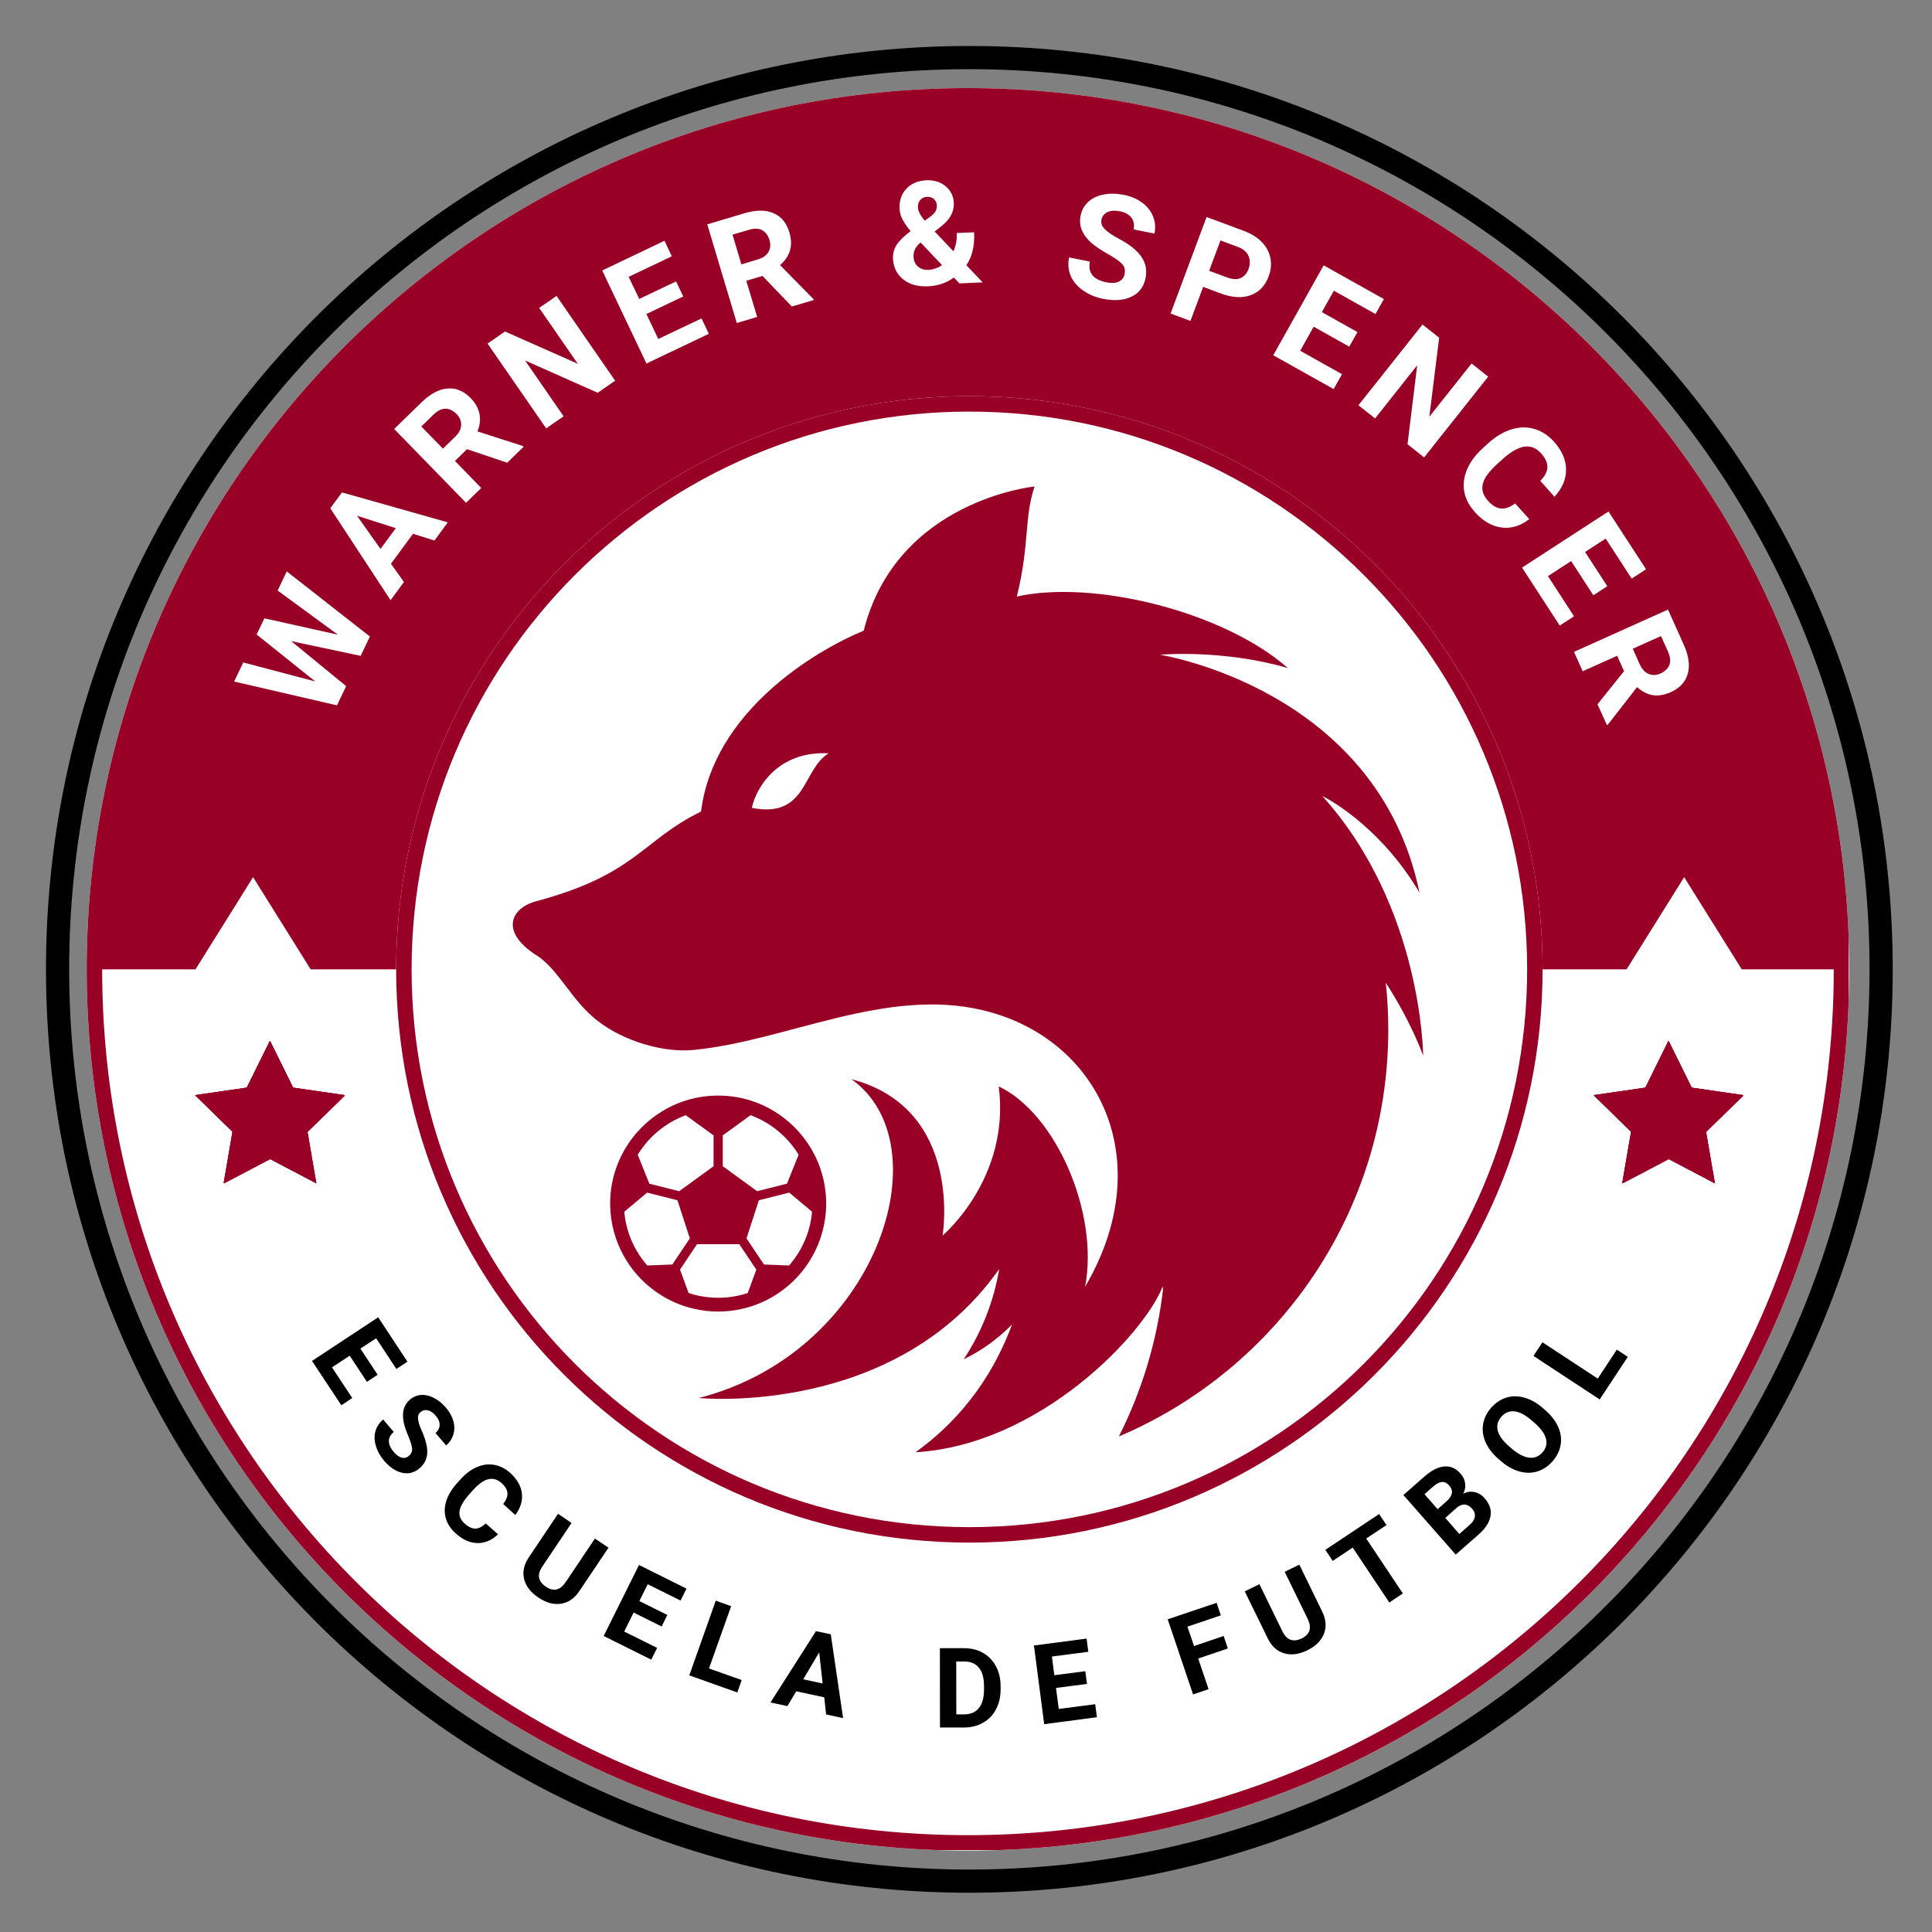 <svg xmlns="http://www.w3.org/2000/svg" xmlns:xlink="http://www.w3.org/1999/xlink" width="500" zoomAndPan="magnify" viewBox="0 0 375 375" height="500" preserveAspectRatio="xMidYMid meet" version="1.0"><rect x="0" y="0" width="375" height="375" fill="#808080" stroke="none"/><defs><g/><clipPath id="539c698f6f"><path d="M 8.926 8.926 L 367.379 8.926 L 367.379 367.379 L 8.926 367.379 Z M 8.926 8.926 " clip-rule="nonzero"/></clipPath><clipPath id="d1f8fb59de"><path d="M 188.152 8.926 C 89.168 8.926 8.926 89.168 8.926 188.152 C 8.926 287.137 89.168 367.379 188.152 367.379 C 287.137 367.379 367.379 287.137 367.379 188.152 C 367.379 89.168 287.137 8.926 188.152 8.926 Z M 188.152 8.926 " clip-rule="nonzero"/></clipPath><clipPath id="af27d2cee6"><path d="M 16.828 17.098 L 358.938 17.098 L 358.938 359.211 L 16.828 359.211 Z M 16.828 17.098 " clip-rule="nonzero"/></clipPath><clipPath id="e3273fa42c"><path d="M 187.883 17.098 C 93.41 17.098 16.828 93.684 16.828 188.156 C 16.828 282.625 93.41 359.211 187.883 359.211 C 282.352 359.211 358.938 282.625 358.938 188.156 C 358.938 93.684 282.352 17.098 187.883 17.098 Z M 187.883 17.098 " clip-rule="nonzero"/></clipPath><clipPath id="7a8a40c294"><path d="M 0.828 0.098 L 342.938 0.098 L 342.938 342.211 L 0.828 342.211 Z M 0.828 0.098 " clip-rule="nonzero"/></clipPath><clipPath id="6fd8a548bc"><path d="M 171.883 0.098 C 77.41 0.098 0.828 76.684 0.828 171.156 C 0.828 265.625 77.41 342.211 171.883 342.211 C 266.352 342.211 342.938 265.625 342.938 171.156 C 342.938 76.684 266.352 0.098 171.883 0.098 Z M 171.883 0.098 " clip-rule="nonzero"/></clipPath><clipPath id="9e413d99cf"><rect x="0" width="343" y="0" height="343"/></clipPath><clipPath id="75c48ec8de"><path d="M 16.828 17.098 L 358.828 17.098 L 358.828 359.098 L 16.828 359.098 Z M 16.828 17.098 " clip-rule="nonzero"/></clipPath><clipPath id="f3dd92635e"><path d="M 187.879 17.098 C 93.41 17.098 16.828 93.684 16.828 188.152 C 16.828 282.621 93.41 359.203 187.879 359.203 C 282.348 359.203 358.934 282.621 358.934 188.152 C 358.934 93.684 282.348 17.098 187.879 17.098 Z M 187.879 17.098 " clip-rule="nonzero"/></clipPath><clipPath id="0685393013"><path d="M 19.355 19.355 L 356.855 19.355 L 356.855 188.105 L 19.355 188.105 Z M 19.355 19.355 " clip-rule="nonzero"/></clipPath><clipPath id="e41e7997cd"><path d="M 0.355 0.402 L 337.855 0.402 L 337.855 169.105 L 0.355 169.105 Z M 0.355 0.402 " clip-rule="nonzero"/></clipPath><clipPath id="d5ae801f0d"><rect x="0" width="338" y="0" height="170"/></clipPath><clipPath id="7444c7e94d"><path d="M 76.891 76.891 L 299.418 76.891 L 299.418 299.418 L 76.891 299.418 Z M 76.891 76.891 " clip-rule="nonzero"/></clipPath><clipPath id="39d23e1ae5"><path d="M 188.156 76.891 C 126.703 76.891 76.891 126.703 76.891 188.156 C 76.891 249.605 126.703 299.418 188.156 299.418 C 249.605 299.418 299.418 249.605 299.418 188.156 C 299.418 126.703 249.605 76.891 188.156 76.891 Z M 188.156 76.891 " clip-rule="nonzero"/></clipPath><clipPath id="216a3cc57c"><path d="M 0.891 0.891 L 223.418 0.891 L 223.418 223.418 L 0.891 223.418 Z M 0.891 0.891 " clip-rule="nonzero"/></clipPath><clipPath id="ad9383c14d"><path d="M 112.156 0.891 C 50.703 0.891 0.891 50.703 0.891 112.156 C 0.891 173.605 50.703 223.418 112.156 223.418 C 173.605 223.418 223.418 173.605 223.418 112.156 C 223.418 50.703 173.605 0.891 112.156 0.891 Z M 112.156 0.891 " clip-rule="nonzero"/></clipPath><clipPath id="d39358fee9"><rect x="0" width="224" y="0" height="224"/></clipPath><clipPath id="1317543761"><path d="M 76.891 76.891 L 299.418 76.891 L 299.418 299.418 L 76.891 299.418 Z M 76.891 76.891 " clip-rule="nonzero"/></clipPath><clipPath id="904f54daa1"><path d="M 188.152 76.891 C 126.703 76.891 76.891 126.703 76.891 188.152 C 76.891 249.602 126.703 299.418 188.152 299.418 C 249.602 299.418 299.418 249.602 299.418 188.152 C 299.418 126.703 249.602 76.891 188.152 76.891 Z M 188.152 76.891 " clip-rule="nonzero"/></clipPath><clipPath id="87e4cd57f0"><path d="M 309.336 202.016 L 338.586 202.016 L 338.586 229.766 L 309.336 229.766 Z M 309.336 202.016 " clip-rule="nonzero"/></clipPath><clipPath id="96260dced6"><rect x="0" width="296" y="0" height="116"/></clipPath><clipPath id="f9bef38076"><path d="M 99.531 94.426 L 276.23 94.426 L 276.23 281.883 L 99.531 281.883 Z M 99.531 94.426 " clip-rule="nonzero"/></clipPath><clipPath id="13da595421"><path d="M 37.871 202.016 L 67 202.016 L 67 229.766 L 37.871 229.766 Z M 37.871 202.016 " clip-rule="nonzero"/></clipPath><clipPath id="3986848a8f"><path d="M 37.871 170.258 L 60.371 170.258 L 60.371 206.258 L 37.871 206.258 Z M 37.871 170.258 " clip-rule="nonzero"/></clipPath><clipPath id="b3d8673e79"><path d="M 315.645 170.258 L 338.145 170.258 L 338.145 206.258 L 315.645 206.258 Z M 315.645 170.258 " clip-rule="nonzero"/></clipPath><clipPath id="10c9dda80e"><path d="M 118.43 212.211 L 160.43 212.211 L 160.43 254.961 L 118.43 254.961 Z M 118.43 212.211 " clip-rule="nonzero"/></clipPath><clipPath id="9148faa8e1"><rect x="0" width="266" y="0" height="89"/></clipPath></defs><g clip-path="url(#539c698f6f)"><g clip-path="url(#d1f8fb59de)"><path stroke-linecap="butt" transform="matrix(0.75, 0, 0, 0.75, 8.927, 8.927)" fill="none" stroke-linejoin="miter" d="M 238.967 -0.002 C 106.988 -0.002 -0.002 106.988 -0.002 238.967 C -0.002 370.946 106.988 477.935 238.967 477.935 C 370.946 477.935 477.935 370.946 477.935 238.967 C 477.935 106.988 370.946 -0.002 238.967 -0.002 Z M 238.967 -0.002 " stroke="#000000" stroke-width="12" stroke-opacity="1" stroke-miterlimit="4"/></g></g><g clip-path="url(#af27d2cee6)"><g clip-path="url(#e3273fa42c)"><g transform="matrix(1, 0, 0, 1, 16, 17)"><g clip-path="url(#9e413d99cf)"><g clip-path="url(#7a8a40c294)"><g clip-path="url(#6fd8a548bc)"><path fill="#ffffff" d="M 0.828 0.098 L 342.938 0.098 L 342.938 342.211 L 0.828 342.211 Z M 0.828 0.098 " fill-opacity="1" fill-rule="nonzero"/></g></g></g></g></g></g><g clip-path="url(#75c48ec8de)"><g clip-path="url(#f3dd92635e)"><path stroke-linecap="butt" transform="matrix(0.75, 0, 0, 0.75, 16.827, 17.1)" fill="none" stroke-linejoin="miter" d="M 228.069 -0.002 C 102.111 -0.002 0.002 102.112 0.002 228.07 C 0.002 354.029 102.111 456.138 228.069 456.138 C 354.028 456.138 456.142 354.029 456.142 228.07 C 456.142 102.112 354.028 -0.002 228.069 -0.002 Z M 228.069 -0.002 " stroke="#990026" stroke-width="8" stroke-opacity="1" stroke-miterlimit="4"/></g></g><g clip-path="url(#0685393013)"><g transform="matrix(1, 0, 0, 1, 19, 19)"><g clip-path="url(#d5ae801f0d)"><g clip-path="url(#e41e7997cd)"><path fill="#990026" d="M 169.148 0.355 C 262.375 0.355 337.949 75.93 337.949 169.152 L 0.355 169.152 C 0.355 75.93 75.926 0.355 169.148 0.355 Z M 169.148 0.355 " fill-opacity="1" fill-rule="nonzero"/></g></g></g></g><g clip-path="url(#7444c7e94d)"><g clip-path="url(#39d23e1ae5)"><g transform="matrix(1, 0, 0, 1, 76, 76)"><g clip-path="url(#d39358fee9)"><g clip-path="url(#216a3cc57c)"><g clip-path="url(#ad9383c14d)"><path fill="#ffffff" d="M 0.891 0.891 L 223.418 0.891 L 223.418 223.418 L 0.891 223.418 Z M 0.891 0.891 " fill-opacity="1" fill-rule="nonzero"/></g></g></g></g></g></g><g clip-path="url(#1317543761)"><g clip-path="url(#904f54daa1)"><path stroke-linecap="butt" transform="matrix(0.75, 0, 0, 0.75, 76.89, 76.89)" fill="none" stroke-linejoin="miter" d="M 148.349 0 C 66.417 0 0 66.417 0 148.349 C 0 230.282 66.417 296.704 148.349 296.704 C 230.282 296.704 296.703 230.282 296.703 148.349 C 296.703 66.417 230.282 0 148.349 0 Z M 148.349 0 " stroke="#990026" stroke-width="8" stroke-opacity="1" stroke-miterlimit="4"/></g></g><g clip-path="url(#87e4cd57f0)"><path fill="#990026" d="M 323.922 202.109 L 328.402 211.199 L 338.434 212.656 L 331.172 219.734 L 332.891 229.723 L 323.922 225.008 L 314.945 229.723 L 316.656 219.734 L 309.402 212.656 L 319.434 211.199 Z M 323.922 202.109 " fill-opacity="1" fill-rule="nonzero"/><path fill="#990026" d="M 323.852 202.023 L 328.34 211.109 L 338.367 212.566 L 331.109 219.648 L 332.824 229.633 L 323.852 224.918 L 314.879 229.633 L 316.594 219.648 L 309.336 212.566 L 319.363 211.109 Z M 323.852 202.023 " fill-opacity="1" fill-rule="nonzero"/><path fill="#990026" d="M 323.852 202.023 L 328.34 211.109 L 338.367 212.566 L 331.109 219.648 L 332.824 229.633 L 323.852 224.918 L 314.879 229.633 L 316.594 219.648 L 309.336 212.566 L 319.363 211.109 Z M 323.852 202.023 " fill-opacity="1" fill-rule="nonzero"/><path fill="#990026" d="M 323.852 202.023 L 328.34 211.109 L 338.367 212.566 L 331.109 219.648 L 332.824 229.633 L 323.852 224.918 L 314.879 229.633 L 316.594 219.648 L 309.336 212.566 L 319.363 211.109 Z M 323.852 202.023 " fill-opacity="1" fill-rule="nonzero"/></g><g transform="matrix(1, 0, 0, 1, 40, 29)"><g clip-path="url(#96260dced6)"><g fill="#ffffff" fill-opacity="1"><g transform="translate(23.283, 112.347)"><g><path d="M 2.297 -18.156 L -9.391 -26.719 L -7.625 -30.438 L 8.516 -17.797 L 6.719 -14.047 L -6.766 -16.906 L 3.906 -8.172 L 2.125 -4.438 L -17.844 -9.062 L -16.062 -12.766 L -2.094 -9.078 L -13.469 -18.188 L -11.969 -21.328 Z M 2.297 -18.156 "/></g></g></g><g fill="#ffffff" fill-opacity="1"><g transform="translate(35.748, 87.577)"><g><path d="M 4.422 -12.969 L 0.141 -7.156 L 2.656 -3.609 L 0.062 -0.078 L -11.641 -17.922 L -9.375 -21 L 11.172 -15.188 L 8.578 -11.656 Z M -1.891 -10.031 L 1.078 -14.062 L -6.453 -16.469 Z M -1.891 -10.031 "/></g></g></g><g fill="#ffffff" fill-opacity="1"><g transform="translate(49.178, 69.845)"><g><path d="M 1.469 -11.656 L -0.875 -9.375 L 4.234 -4.125 L 1.281 -1.25 L -12.672 -15.578 L -7.344 -20.766 C -5.656 -22.41 -3.984 -23.301 -2.328 -23.438 C -0.68 -23.582 0.812 -22.969 2.156 -21.594 C 3.102 -20.613 3.68 -19.586 3.891 -18.516 C 4.109 -17.453 3.977 -16.316 3.5 -15.109 L 12.328 -12.266 L 12.453 -12.125 L 9.266 -9.031 Z M -3.203 -11.766 L -0.828 -14.078 C -0.086 -14.797 0.297 -15.547 0.328 -16.328 C 0.367 -17.109 0.07 -17.828 -0.562 -18.484 C -1.227 -19.16 -1.941 -19.504 -2.703 -19.516 C -3.461 -19.523 -4.238 -19.145 -5.031 -18.375 L -7.406 -16.062 Z M -3.203 -11.766 "/></g></g></g><g fill="#ffffff" fill-opacity="1"><g transform="translate(64.54, 55.159)"><g><path d="M 14.859 -10.266 L 11.469 -7.922 L -2.625 -14.188 L 4.859 -3.359 L 1.469 -1.016 L -9.906 -17.469 L -6.516 -19.812 L 7.609 -13.547 L 0.109 -24.391 L 3.484 -26.719 Z M 14.859 -10.266 "/></g></g></g><g fill="#ffffff" fill-opacity="1"><g transform="translate(83.869, 42.324)"><g><path d="M 8.75 -13.781 L 1.594 -10.375 L 3.906 -5.531 L 12.297 -9.516 L 13.719 -6.531 L 1.609 -0.766 L -6.984 -18.828 L 5.109 -24.594 L 6.531 -21.578 L -1.844 -17.594 L 0.203 -13.297 L 7.359 -16.703 Z M 8.75 -13.781 "/></g></g></g><g fill="#ffffff" fill-opacity="1"><g transform="translate(101.308, 34.217)"><g><path d="M 6.688 -9.656 L 3.547 -8.719 L 5.656 -1.703 L 1.703 -0.516 L -4.031 -19.672 L 3.094 -21.797 C 5.363 -22.484 7.258 -22.504 8.781 -21.859 C 10.312 -21.223 11.352 -19.977 11.906 -18.125 C 12.289 -16.82 12.332 -15.648 12.031 -14.609 C 11.727 -13.566 11.082 -12.617 10.094 -11.766 L 16.594 -5.156 L 16.641 -4.984 L 12.391 -3.719 Z M 2.594 -11.906 L 5.781 -12.859 C 6.77 -13.148 7.457 -13.629 7.844 -14.297 C 8.238 -14.973 8.305 -15.75 8.047 -16.625 C 7.773 -17.531 7.305 -18.164 6.641 -18.531 C 5.973 -18.906 5.109 -18.93 4.047 -18.609 L 0.875 -17.672 Z M 2.594 -11.906 "/></g></g></g><g fill="#ffffff" fill-opacity="1"><g transform="translate(122.131, 28.556)"><g/></g></g><g fill="#ffffff" fill-opacity="1"><g transform="translate(132.609, 26.634)"><g><path d="M 0.719 -5.438 C 0.676 -6.363 0.895 -7.227 1.375 -8.031 C 1.863 -8.832 2.781 -9.742 4.125 -10.766 C 3.488 -11.547 2.984 -12.273 2.609 -12.953 C 2.234 -13.641 2.031 -14.363 2 -15.125 C 1.926 -16.688 2.359 -17.973 3.297 -18.984 C 4.242 -20.004 5.547 -20.555 7.203 -20.641 C 8.703 -20.703 9.953 -20.312 10.953 -19.469 C 11.953 -18.625 12.477 -17.539 12.531 -16.219 C 12.602 -14.625 11.863 -13.18 10.312 -11.891 L 8.812 -10.703 L 12.453 -6.859 C 12.941 -7.941 13.156 -9.125 13.094 -10.406 L 16.469 -10.547 C 16.594 -7.953 16.094 -5.82 14.969 -4.156 L 18.125 -0.828 L 13.609 -0.625 L 12.531 -1.766 C 11.102 -0.711 9.43 -0.145 7.516 -0.062 C 5.547 0.031 3.941 -0.414 2.703 -1.406 C 1.461 -2.395 0.801 -3.738 0.719 -5.438 Z M 7.562 -3.25 C 8.52 -3.301 9.41 -3.609 10.234 -4.172 L 6.094 -8.547 L 5.812 -8.328 C 5.031 -7.598 4.66 -6.766 4.703 -5.828 C 4.734 -5.023 5.016 -4.383 5.547 -3.906 C 6.086 -3.438 6.758 -3.219 7.562 -3.25 Z M 5.562 -15.344 C 5.594 -14.656 6.035 -13.805 6.891 -12.797 L 7.906 -13.547 C 8.426 -13.922 8.781 -14.273 8.969 -14.609 C 9.164 -14.953 9.254 -15.352 9.234 -15.812 C 9.211 -16.27 9.023 -16.66 8.672 -16.984 C 8.316 -17.305 7.875 -17.457 7.344 -17.438 C 6.781 -17.406 6.332 -17.195 6 -16.812 C 5.676 -16.438 5.531 -15.945 5.562 -15.344 Z M 5.562 -15.344 "/></g></g></g><g fill="#ffffff" fill-opacity="1"><g transform="translate(154.678, 26.204)"><g/></g></g><g fill="#ffffff" fill-opacity="1"><g transform="translate(165.333, 26.949)"><g><path d="M 12.953 -2.75 C 13.109 -3.52 12.957 -4.16 12.5 -4.672 C 12.039 -5.191 11.156 -5.82 9.844 -6.562 C 8.531 -7.301 7.508 -7.973 6.781 -8.578 C 4.789 -10.211 4 -12.051 4.406 -14.094 C 4.625 -15.156 5.113 -16.039 5.875 -16.75 C 6.645 -17.469 7.633 -17.945 8.844 -18.188 C 10.062 -18.426 11.363 -18.41 12.75 -18.141 C 14.156 -17.859 15.352 -17.352 16.344 -16.625 C 17.332 -15.906 18.039 -15.016 18.469 -13.953 C 18.895 -12.898 18.988 -11.785 18.75 -10.609 L 14.703 -11.422 C 14.879 -12.328 14.734 -13.086 14.266 -13.703 C 13.805 -14.316 13.066 -14.727 12.047 -14.938 C 11.055 -15.133 10.242 -15.078 9.609 -14.766 C 8.973 -14.453 8.586 -13.957 8.453 -13.281 C 8.328 -12.645 8.539 -12.047 9.094 -11.484 C 9.645 -10.922 10.508 -10.32 11.688 -9.688 C 13.852 -8.551 15.359 -7.363 16.203 -6.125 C 17.055 -4.883 17.328 -3.5 17.016 -1.969 C 16.68 -0.27 15.77 0.93 14.281 1.641 C 12.801 2.348 10.977 2.488 8.812 2.062 C 7.301 1.758 5.977 1.203 4.844 0.391 C 3.719 -0.41 2.926 -1.359 2.469 -2.453 C 2.02 -3.547 1.922 -4.723 2.172 -5.984 L 6.219 -5.172 C 5.781 -3.004 6.859 -1.66 9.453 -1.141 C 10.41 -0.953 11.195 -1 11.812 -1.281 C 12.426 -1.562 12.805 -2.051 12.953 -2.75 Z M 12.953 -2.75 "/></g></g></g><g fill="#ffffff" fill-opacity="1"><g transform="translate(185.537, 31.231)"><g><path d="M 8 -4.547 L 5.531 2.062 L 1.672 0.625 L 8.656 -18.109 L 15.969 -15.391 C 17.375 -14.859 18.516 -14.141 19.391 -13.234 C 20.266 -12.328 20.816 -11.289 21.047 -10.125 C 21.273 -8.969 21.16 -7.785 20.703 -6.578 C 20.016 -4.734 18.844 -3.516 17.188 -2.922 C 15.539 -2.336 13.609 -2.457 11.391 -3.281 Z M 9.156 -7.672 L 12.609 -6.391 C 13.629 -6.004 14.492 -5.953 15.203 -6.234 C 15.922 -6.516 16.453 -7.102 16.797 -8 C 17.129 -8.914 17.133 -9.754 16.812 -10.516 C 16.488 -11.285 15.852 -11.859 14.906 -12.234 L 11.359 -13.562 Z M 9.156 -7.672 "/></g></g></g><g fill="#ffffff" fill-opacity="1"><g transform="translate(205.591, 39.081)"><g><path d="M 16.297 -0.797 L 9.391 -4.672 L 6.781 0 L 14.891 4.547 L 13.266 7.438 L 1.547 0.875 L 11.328 -16.578 L 23.016 -10.031 L 21.391 -7.125 L 13.312 -11.656 L 10.984 -7.5 L 17.891 -3.625 Z M 16.297 -0.797 "/></g></g></g><g fill="#ffffff" fill-opacity="1"><g transform="translate(222.277, 48.551)"><g><path d="M 14.141 11.234 L 10.922 8.672 L 12.797 -6.641 L 4.625 3.672 L 1.391 1.109 L 13.828 -14.562 L 17.062 -12 L 15.156 3.328 L 23.359 -7 L 26.578 -4.438 Z M 14.141 11.234 "/></g></g></g><g fill="#ffffff" fill-opacity="1"><g transform="translate(240.19, 63.199)"><g><path d="M 16.641 8.562 C 14.93 9.895 13.133 10.438 11.25 10.188 C 9.375 9.945 7.656 8.957 6.094 7.219 C 4.383 5.312 3.68 3.234 3.984 0.984 C 4.297 -1.266 5.57 -3.391 7.812 -5.391 L 8.734 -6.219 C 10.16 -7.5 11.645 -8.379 13.188 -8.859 C 14.727 -9.336 16.211 -9.363 17.641 -8.938 C 19.066 -8.52 20.336 -7.691 21.453 -6.453 C 22.984 -4.742 23.758 -2.953 23.781 -1.078 C 23.801 0.797 23.051 2.562 21.531 4.219 L 18.781 1.141 C 19.676 0.223 20.133 -0.66 20.156 -1.516 C 20.176 -2.367 19.77 -3.266 18.938 -4.203 C 18.02 -5.223 16.961 -5.66 15.766 -5.516 C 14.578 -5.367 13.207 -4.613 11.656 -3.25 L 10.531 -2.234 C 8.914 -0.797 7.953 0.5 7.641 1.656 C 7.336 2.812 7.656 3.914 8.594 4.969 C 9.438 5.914 10.285 6.426 11.141 6.5 C 12.004 6.582 12.922 6.254 13.891 5.516 Z M 16.641 8.562 "/></g></g></g><g fill="#ffffff" fill-opacity="1"><g transform="translate(254.457, 79.67)"><g><path d="M 14.812 6.875 L 10.5 0.234 L 6 3.156 L 11.062 10.953 L 8.281 12.75 L 0.969 1.5 L 17.75 -9.391 L 25.047 1.828 L 22.25 3.641 L 17.203 -4.125 L 13.203 -1.531 L 17.516 5.109 Z M 14.812 6.875 "/></g></g></g><g fill="#ffffff" fill-opacity="1"><g transform="translate(264.775, 95.899)"><g><path d="M 10.453 5.375 L 9.109 2.391 L 2.422 5.391 L 0.734 1.625 L 18.984 -6.578 L 22.031 0.203 C 23 2.359 23.266 4.238 22.828 5.844 C 22.391 7.445 21.297 8.645 19.547 9.438 C 18.297 10 17.129 10.195 16.047 10.031 C 14.973 9.863 13.953 9.344 12.984 8.469 L 7.297 15.766 L 7.125 15.844 L 5.297 11.797 Z M 12.141 1.016 L 13.5 4.047 C 13.926 4.984 14.5 5.602 15.219 5.906 C 15.938 6.219 16.711 6.188 17.547 5.812 C 18.41 5.414 18.977 4.863 19.25 4.156 C 19.52 3.445 19.43 2.586 18.984 1.578 L 17.625 -1.438 Z M 12.141 1.016 "/></g></g></g></g></g><g clip-path="url(#f9bef38076)"><path fill="#990026" d="M 145.926 156.809 C 146.793 152.781 151.066 145.699 160.855 146.219 C 155.672 149.301 156.742 158.906 145.926 156.809 Z M 276.23 204.898 C 276.23 204.898 276.113 176.074 256.66 154.512 C 256.66 154.512 267.441 159.633 275.527 173.262 C 267.324 133.656 225.137 127.082 225.137 127.082 C 225.137 127.082 237.328 125.98 249.984 129.672 C 237.328 118.578 212.129 112.5 197.371 115.785 C 199.91 105.379 198.738 100.613 200.805 94.426 C 200.805 94.426 174.043 97.055 167.648 122.406 C 157.883 126.461 138.488 138.242 136.066 157.523 C 124.605 163.125 123.453 169.754 104.156 174.902 C 98.887 176.305 96.973 181.129 104.625 185.738 C 108.738 188.762 111.023 194.25 115.934 198.102 C 121.004 202.078 128.723 204.363 134.602 203.797 C 152.66 202.059 171.887 191.535 190.867 196.109 C 213.285 201.512 225.047 225.188 210.613 249.773 C 213.348 235.52 204.988 216.145 193.855 210.875 C 196.16 228.723 182.957 239.816 182.957 239.816 C 182.957 239.816 187.098 215.211 165.266 209.469 C 183.25 222.285 170.191 262.559 135.621 271.352 C 135.621 271.352 173.637 275.172 193.941 246.32 C 192.906 252.555 190.547 258.566 187.055 263.832 C 190.527 262.172 193.703 259.848 196.434 257.086 C 193.34 265.438 187.754 274.672 177.688 281.883 C 201.766 280.477 222.047 258.992 225.668 249.715 C 225.668 249.715 225.703 249.895 225.75 250.234 C 224.566 260.41 221.602 270.043 217.172 278.812 C 247.906 265.785 269.465 235.34 269.465 199.855 C 269.465 196.781 269.301 193.746 268.984 190.754 C 274.027 198.543 276.23 204.898 276.23 204.898 " fill-opacity="1" fill-rule="nonzero"/></g><g clip-path="url(#13da595421)"><path fill="#990026" d="M 52.457 202.109 L 56.941 211.199 L 66.969 212.656 L 59.711 219.734 L 61.43 229.723 L 52.457 225.008 L 43.48 229.723 L 45.195 219.734 L 37.941 212.656 L 47.969 211.199 Z M 52.457 202.109 " fill-opacity="1" fill-rule="nonzero"/><path fill="#990026" d="M 52.391 202.023 L 56.879 211.109 L 66.906 212.566 L 59.648 219.648 L 61.359 229.633 L 52.391 224.918 L 43.418 229.633 L 45.129 219.648 L 37.871 212.566 L 47.898 211.109 Z M 52.391 202.023 " fill-opacity="1" fill-rule="nonzero"/><path fill="#990026" d="M 52.391 202.023 L 56.879 211.109 L 66.906 212.566 L 59.648 219.648 L 61.359 229.633 L 52.391 224.918 L 43.418 229.633 L 45.129 219.648 L 37.871 212.566 L 47.898 211.109 Z M 52.391 202.023 " fill-opacity="1" fill-rule="nonzero"/><path fill="#990026" d="M 52.391 202.023 L 56.879 211.109 L 66.906 212.566 L 59.648 219.648 L 61.359 229.633 L 52.391 224.918 L 43.418 229.633 L 45.129 219.648 L 37.871 212.566 L 47.898 211.109 Z M 52.391 202.023 " fill-opacity="1" fill-rule="nonzero"/></g><g clip-path="url(#3986848a8f)"><path fill="#ffffff" d="M 49.121 170.258 L 37.875 188.258 L 49.121 206.258 L 60.367 188.258 Z M 49.121 170.258 " fill-opacity="1" fill-rule="nonzero"/></g><g clip-path="url(#b3d8673e79)"><path fill="#ffffff" d="M 326.895 170.258 L 315.648 188.258 L 326.895 206.258 L 338.141 188.258 Z M 326.895 170.258 " fill-opacity="1" fill-rule="nonzero"/></g><g clip-path="url(#10c9dda80e)"><path fill="#990026" d="M 156.898 222.09 C 154.418 218.332 150.73 215.418 146.523 213.895 C 141.949 212.234 136.84 212.238 132.27 213.895 C 128.059 215.418 124.375 218.332 121.891 222.09 C 119.629 225.52 118.43 229.504 118.43 233.609 C 118.43 234.547 118.5 235.516 118.633 236.492 C 119.105 239.918 120.441 243.207 122.5 246 C 125.441 250.004 129.707 252.84 134.508 253.992 C 136.113 254.379 137.758 254.574 139.395 254.574 C 141.031 254.574 142.676 254.379 144.285 253.992 C 149.086 252.844 153.352 250.004 156.293 246 C 158.348 243.207 159.684 239.918 160.156 236.492 C 160.293 235.516 160.359 234.543 160.359 233.609 C 160.359 229.504 159.164 225.52 156.898 222.09 Z M 145.676 216.465 C 145.77 216.5 145.863 216.523 145.957 216.559 C 149.594 217.965 152.746 220.555 154.84 223.855 C 154.898 223.949 154.949 224.047 155.008 224.141 L 152.75 229.754 L 146.961 231.211 L 140.289 226.363 L 140.289 220.379 Z M 138.504 220.379 L 138.504 226.363 L 131.832 231.211 L 126.039 229.758 L 123.785 224.141 C 123.844 224.047 123.895 223.949 123.953 223.855 C 126.047 220.555 129.199 217.965 132.836 216.559 C 132.926 216.523 133.023 216.5 133.117 216.465 Z M 125.605 231.484 L 131.492 232.969 L 133.898 240.367 L 130.504 245.441 L 125.645 245.629 C 125.566 245.539 125.484 245.457 125.406 245.363 C 123.031 242.543 121.578 239.125 121.203 235.488 C 121.195 235.387 121.199 235.281 121.188 235.176 Z M 131.988 246.434 L 135.285 241.504 L 143.504 241.504 L 146.805 246.434 L 145.137 250.965 C 145.027 251 144.918 251.047 144.805 251.078 C 141.305 252.168 137.48 252.164 133.988 251.082 C 133.875 251.047 133.766 251 133.656 250.965 Z M 148.289 245.441 L 144.895 240.367 L 147.297 232.969 L 153.188 231.484 L 157.605 235.18 C 157.594 235.281 157.598 235.387 157.59 235.488 C 157.215 239.125 155.762 242.539 153.387 245.363 C 153.309 245.457 153.223 245.539 153.145 245.629 Z M 148.289 245.441 " fill-opacity="1" fill-rule="nonzero"/></g><g transform="matrix(1, 0, 0, 1, 55, 252)"><g clip-path="url(#9148faa8e1)"><g fill="#000000" fill-opacity="1"><g transform="translate(4.813, 11.012)"><g><path d="M 11.406 5.203 L 8.062 0.125 L 4.625 2.391 L 8.562 8.344 L 6.438 9.75 L 0.75 1.141 L 13.594 -7.328 L 19.266 1.281 L 17.125 2.703 L 13.203 -3.25 L 10.141 -1.25 L 13.484 3.828 Z M 11.406 5.203 "/></g></g></g><g fill="#000000" fill-opacity="1"><g transform="translate(15.207, 26.122)"><g><path d="M 9.156 4.469 C 9.613 4.07 9.82 3.609 9.781 3.078 C 9.75 2.547 9.508 1.742 9.062 0.672 C 8.613 -0.391 8.316 -1.27 8.172 -1.969 C 7.742 -3.914 8.141 -5.41 9.359 -6.453 C 9.984 -6.992 10.695 -7.297 11.5 -7.359 C 12.301 -7.422 13.125 -7.238 13.969 -6.812 C 14.812 -6.395 15.594 -5.77 16.312 -4.938 C 17.031 -4.102 17.52 -3.234 17.781 -2.328 C 18.039 -1.422 18.047 -0.551 17.797 0.281 C 17.547 1.125 17.078 1.844 16.391 2.438 L 14.328 0.031 C 14.848 -0.426 15.113 -0.945 15.125 -1.531 C 15.145 -2.125 14.895 -2.723 14.375 -3.328 C 13.863 -3.922 13.344 -4.273 12.812 -4.391 C 12.281 -4.504 11.812 -4.383 11.406 -4.031 C 11.02 -3.707 10.863 -3.242 10.938 -2.641 C 11.02 -2.035 11.27 -1.266 11.688 -0.328 C 12.445 1.391 12.789 2.82 12.719 3.969 C 12.645 5.113 12.148 6.078 11.234 6.859 C 10.223 7.723 9.102 8.02 7.875 7.75 C 6.645 7.488 5.473 6.711 4.359 5.422 C 3.586 4.516 3.051 3.551 2.75 2.531 C 2.445 1.508 2.414 0.566 2.656 -0.297 C 2.895 -1.172 3.395 -1.938 4.156 -2.594 L 6.219 -0.188 C 4.938 0.914 4.957 2.238 6.281 3.781 C 6.77 4.344 7.266 4.688 7.766 4.812 C 8.273 4.938 8.738 4.82 9.156 4.469 Z M 9.156 4.469 "/></g></g></g><g fill="#000000" fill-opacity="1"><g transform="translate(28.213, 40.682)"><g><path d="M 13.453 5.125 C 12.254 6.281 10.926 6.848 9.469 6.828 C 8.02 6.805 6.625 6.191 5.281 4.984 C 3.801 3.672 3.078 2.145 3.109 0.406 C 3.148 -1.332 3.945 -3.066 5.5 -4.797 L 6.125 -5.5 C 7.102 -6.602 8.164 -7.406 9.312 -7.906 C 10.457 -8.406 11.586 -8.555 12.703 -8.359 C 13.828 -8.16 14.867 -7.633 15.828 -6.781 C 17.148 -5.594 17.898 -4.285 18.078 -2.859 C 18.266 -1.43 17.844 -0.02 16.812 1.375 L 14.453 -0.75 C 15.055 -1.531 15.332 -2.242 15.281 -2.891 C 15.227 -3.547 14.836 -4.195 14.109 -4.844 C 13.316 -5.539 12.469 -5.781 11.562 -5.562 C 10.664 -5.352 9.688 -4.66 8.625 -3.484 L 7.844 -2.609 C 6.75 -1.367 6.129 -0.297 5.984 0.609 C 5.848 1.523 6.188 2.344 7 3.062 C 7.727 3.719 8.422 4.035 9.078 4.016 C 9.734 3.992 10.398 3.66 11.078 3.016 Z M 13.453 5.125 "/></g></g></g><g fill="#000000" fill-opacity="1"><g transform="translate(43.72, 53.936)"><g><path d="M 19.391 -5.531 L 13.734 2.891 C 12.797 4.297 11.613 5.113 10.188 5.344 C 8.77 5.57 7.305 5.176 5.797 4.156 C 4.297 3.156 3.367 1.961 3.016 0.578 C 2.672 -0.797 2.957 -2.188 3.875 -3.594 L 9.594 -12.109 L 12.219 -10.328 L 6.562 -1.891 C 6 -1.055 5.785 -0.316 5.922 0.328 C 6.066 0.984 6.5 1.551 7.219 2.031 C 8.695 3.031 9.969 2.758 11.031 1.219 L 16.75 -7.297 Z M 19.391 -5.531 "/></g></g></g><g fill="#000000" fill-opacity="1"><g transform="translate(60.938, 64.934)"><g><path d="M 12.484 -1.234 L 7.047 -3.938 L 5.219 -0.25 L 11.609 2.922 L 10.469 5.203 L 1.234 0.609 L 8.094 -13.172 L 17.312 -8.578 L 16.156 -6.266 L 9.781 -9.438 L 8.156 -6.172 L 13.594 -3.469 Z M 12.484 -1.234 "/></g></g></g><g fill="#000000" fill-opacity="1"><g transform="translate(77.491, 72.739)"><g><path d="M 5.125 -0.891 L 11.469 1.359 L 10.625 3.766 L 1.297 0.453 L 6.438 -14.047 L 9.422 -12.984 Z M 5.125 -0.891 "/></g></g></g><g fill="#000000" fill-opacity="1"><g transform="translate(94.472, 78.434)"><g><path d="M 10.516 -0.984 L 5.078 -2.156 L 3.359 0.719 L 0.078 0.016 L 8.906 -13.828 L 11.781 -13.219 L 14.172 3.047 L 10.875 2.344 Z M 6.438 -4.484 L 10.203 -3.672 L 9.531 -9.719 Z M 6.438 -4.484 "/></g></g></g><g fill="#000000" fill-opacity="1"><g transform="translate(114.707, 82.201)"><g/></g></g><g fill="#000000" fill-opacity="1"><g transform="translate(126.073, 83.305)"><g><path d="M 1.375 0 L 1.359 -15.391 L 6.094 -15.391 C 7.445 -15.391 8.656 -15.086 9.719 -14.484 C 10.789 -13.879 11.629 -13.016 12.234 -11.891 C 12.836 -10.766 13.141 -9.488 13.141 -8.062 L 13.141 -7.344 C 13.141 -5.914 12.844 -4.645 12.25 -3.531 C 11.664 -2.414 10.836 -1.551 9.766 -0.938 C 8.691 -0.32 7.484 -0.008 6.141 0 Z M 4.531 -12.812 L 4.547 -2.547 L 6.078 -2.547 C 7.316 -2.547 8.266 -2.953 8.922 -3.766 C 9.578 -4.578 9.91 -5.734 9.922 -7.234 L 9.922 -8.047 C 9.922 -9.609 9.594 -10.789 8.938 -11.594 C 8.289 -12.406 7.344 -12.812 6.094 -12.812 Z M 4.531 -12.812 "/></g></g></g><g fill="#000000" fill-opacity="1"><g transform="translate(146.315, 82.83)"><g><path d="M 9.672 -7.984 L 3.656 -7.203 L 4.188 -3.125 L 11.266 -4.047 L 11.594 -1.516 L 1.359 -0.172 L -0.625 -15.438 L 9.594 -16.781 L 9.922 -14.219 L 2.859 -13.297 L 3.328 -9.672 L 9.344 -10.453 Z M 9.672 -7.984 "/></g></g></g><g fill="#000000" fill-opacity="1"><g transform="translate(164.238, 80.026)"><g/></g></g><g fill="#000000" fill-opacity="1"><g transform="translate(175.274, 77.323)"><g><path d="M 8.047 -9.359 L 2.297 -7.406 L 4.312 -1.453 L 1.297 -0.438 L -3.625 -15.016 L 5.875 -18.219 L 6.688 -15.781 L 0.203 -13.594 L 1.484 -9.828 L 7.234 -11.781 Z M 8.047 -9.359 "/></g></g></g><g fill="#000000" fill-opacity="1"><g transform="translate(192.261, 71.241)"><g><path d="M 4.938 -19.547 L 9.375 -10.438 C 10.125 -8.914 10.238 -7.484 9.719 -6.141 C 9.207 -4.797 8.133 -3.723 6.5 -2.922 C 4.875 -2.129 3.379 -1.93 2.016 -2.328 C 0.648 -2.723 -0.406 -3.664 -1.156 -5.156 L -5.656 -14.359 L -2.812 -15.75 L 1.641 -6.625 C 2.086 -5.719 2.629 -5.16 3.266 -4.953 C 3.91 -4.754 4.617 -4.844 5.391 -5.219 C 6.984 -6 7.383 -7.242 6.594 -8.953 L 2.094 -18.156 Z M 4.938 -19.547 "/></g></g></g><g fill="#000000" fill-opacity="1"><g transform="translate(210.447, 61.86)"><g><path d="M 3.672 -17.844 L -0.266 -15.234 L 6.844 -4.578 L 4.219 -2.812 L -2.891 -13.469 L -6.766 -10.891 L -8.203 -13.031 L 2.234 -19.984 Z M 3.672 -17.844 "/></g></g></g><g fill="#000000" fill-opacity="1"><g transform="translate(226.524, 50.653)"><g><path d="M 1.031 -0.906 L -9.125 -12.469 L -5.078 -16.031 C -3.672 -17.258 -2.367 -17.922 -1.172 -18.016 C 0.023 -18.109 1.078 -17.641 1.984 -16.609 C 2.484 -16.035 2.773 -15.406 2.859 -14.719 C 2.953 -14.039 2.828 -13.379 2.484 -12.734 C 3.203 -13.098 3.93 -13.203 4.672 -13.047 C 5.41 -12.898 6.066 -12.5 6.641 -11.844 C 7.617 -10.727 8 -9.57 7.781 -8.375 C 7.57 -7.188 6.82 -6.016 5.531 -4.859 Z M -1 -8.031 L 1.734 -4.906 L 3.766 -6.703 C 4.328 -7.191 4.648 -7.707 4.734 -8.25 C 4.816 -8.801 4.648 -9.312 4.234 -9.781 C 3.297 -10.844 2.273 -10.898 1.172 -9.953 Z M -2.484 -9.719 L -0.734 -11.266 C 0.441 -12.336 0.617 -13.344 -0.203 -14.281 C -0.648 -14.801 -1.125 -15.039 -1.625 -15 C -2.133 -14.969 -2.719 -14.664 -3.375 -14.094 L -5.031 -12.625 Z M -2.484 -9.719 "/></g></g></g><g fill="#000000" fill-opacity="1"><g transform="translate(241.332, 37.117)"><g><path d="M 3.594 -15.406 C 4.738 -14.414 5.57 -13.344 6.094 -12.188 C 6.613 -11.039 6.781 -9.891 6.594 -8.734 C 6.414 -7.578 5.906 -6.508 5.062 -5.531 C 4.227 -4.562 3.25 -3.895 2.125 -3.531 C 1 -3.176 -0.172 -3.164 -1.391 -3.5 C -2.609 -3.832 -3.781 -4.477 -4.906 -5.438 L -5.469 -5.922 C -6.625 -6.922 -7.457 -8 -7.969 -9.156 C -8.488 -10.32 -8.656 -11.484 -8.469 -12.641 C -8.289 -13.797 -7.781 -14.859 -6.938 -15.828 C -6.094 -16.805 -5.113 -17.473 -4 -17.828 C -2.883 -18.18 -1.711 -18.188 -0.484 -17.844 C 0.742 -17.508 1.93 -16.848 3.078 -15.859 Z M 0.953 -13.422 C -0.266 -14.484 -1.375 -15.066 -2.375 -15.172 C -3.383 -15.273 -4.238 -14.922 -4.938 -14.109 C -5.633 -13.305 -5.863 -12.414 -5.625 -11.438 C -5.383 -10.469 -4.656 -9.457 -3.438 -8.406 L -2.875 -7.922 C -1.676 -6.891 -0.562 -6.312 0.469 -6.188 C 1.5 -6.062 2.367 -6.41 3.078 -7.234 C 3.773 -8.035 3.992 -8.922 3.734 -9.891 C 3.473 -10.859 2.734 -11.875 1.516 -12.938 Z M 0.953 -13.422 "/></g></g></g><g fill="#000000" fill-opacity="1"><g transform="translate(254.749, 20.789)"><g><path d="M 0.375 -5.203 L 4.078 -10.828 L 6.203 -9.422 L 0.75 -1.156 L -12.109 -9.609 L -10.359 -12.25 Z M 0.375 -5.203 "/></g></g></g></g></g></svg>